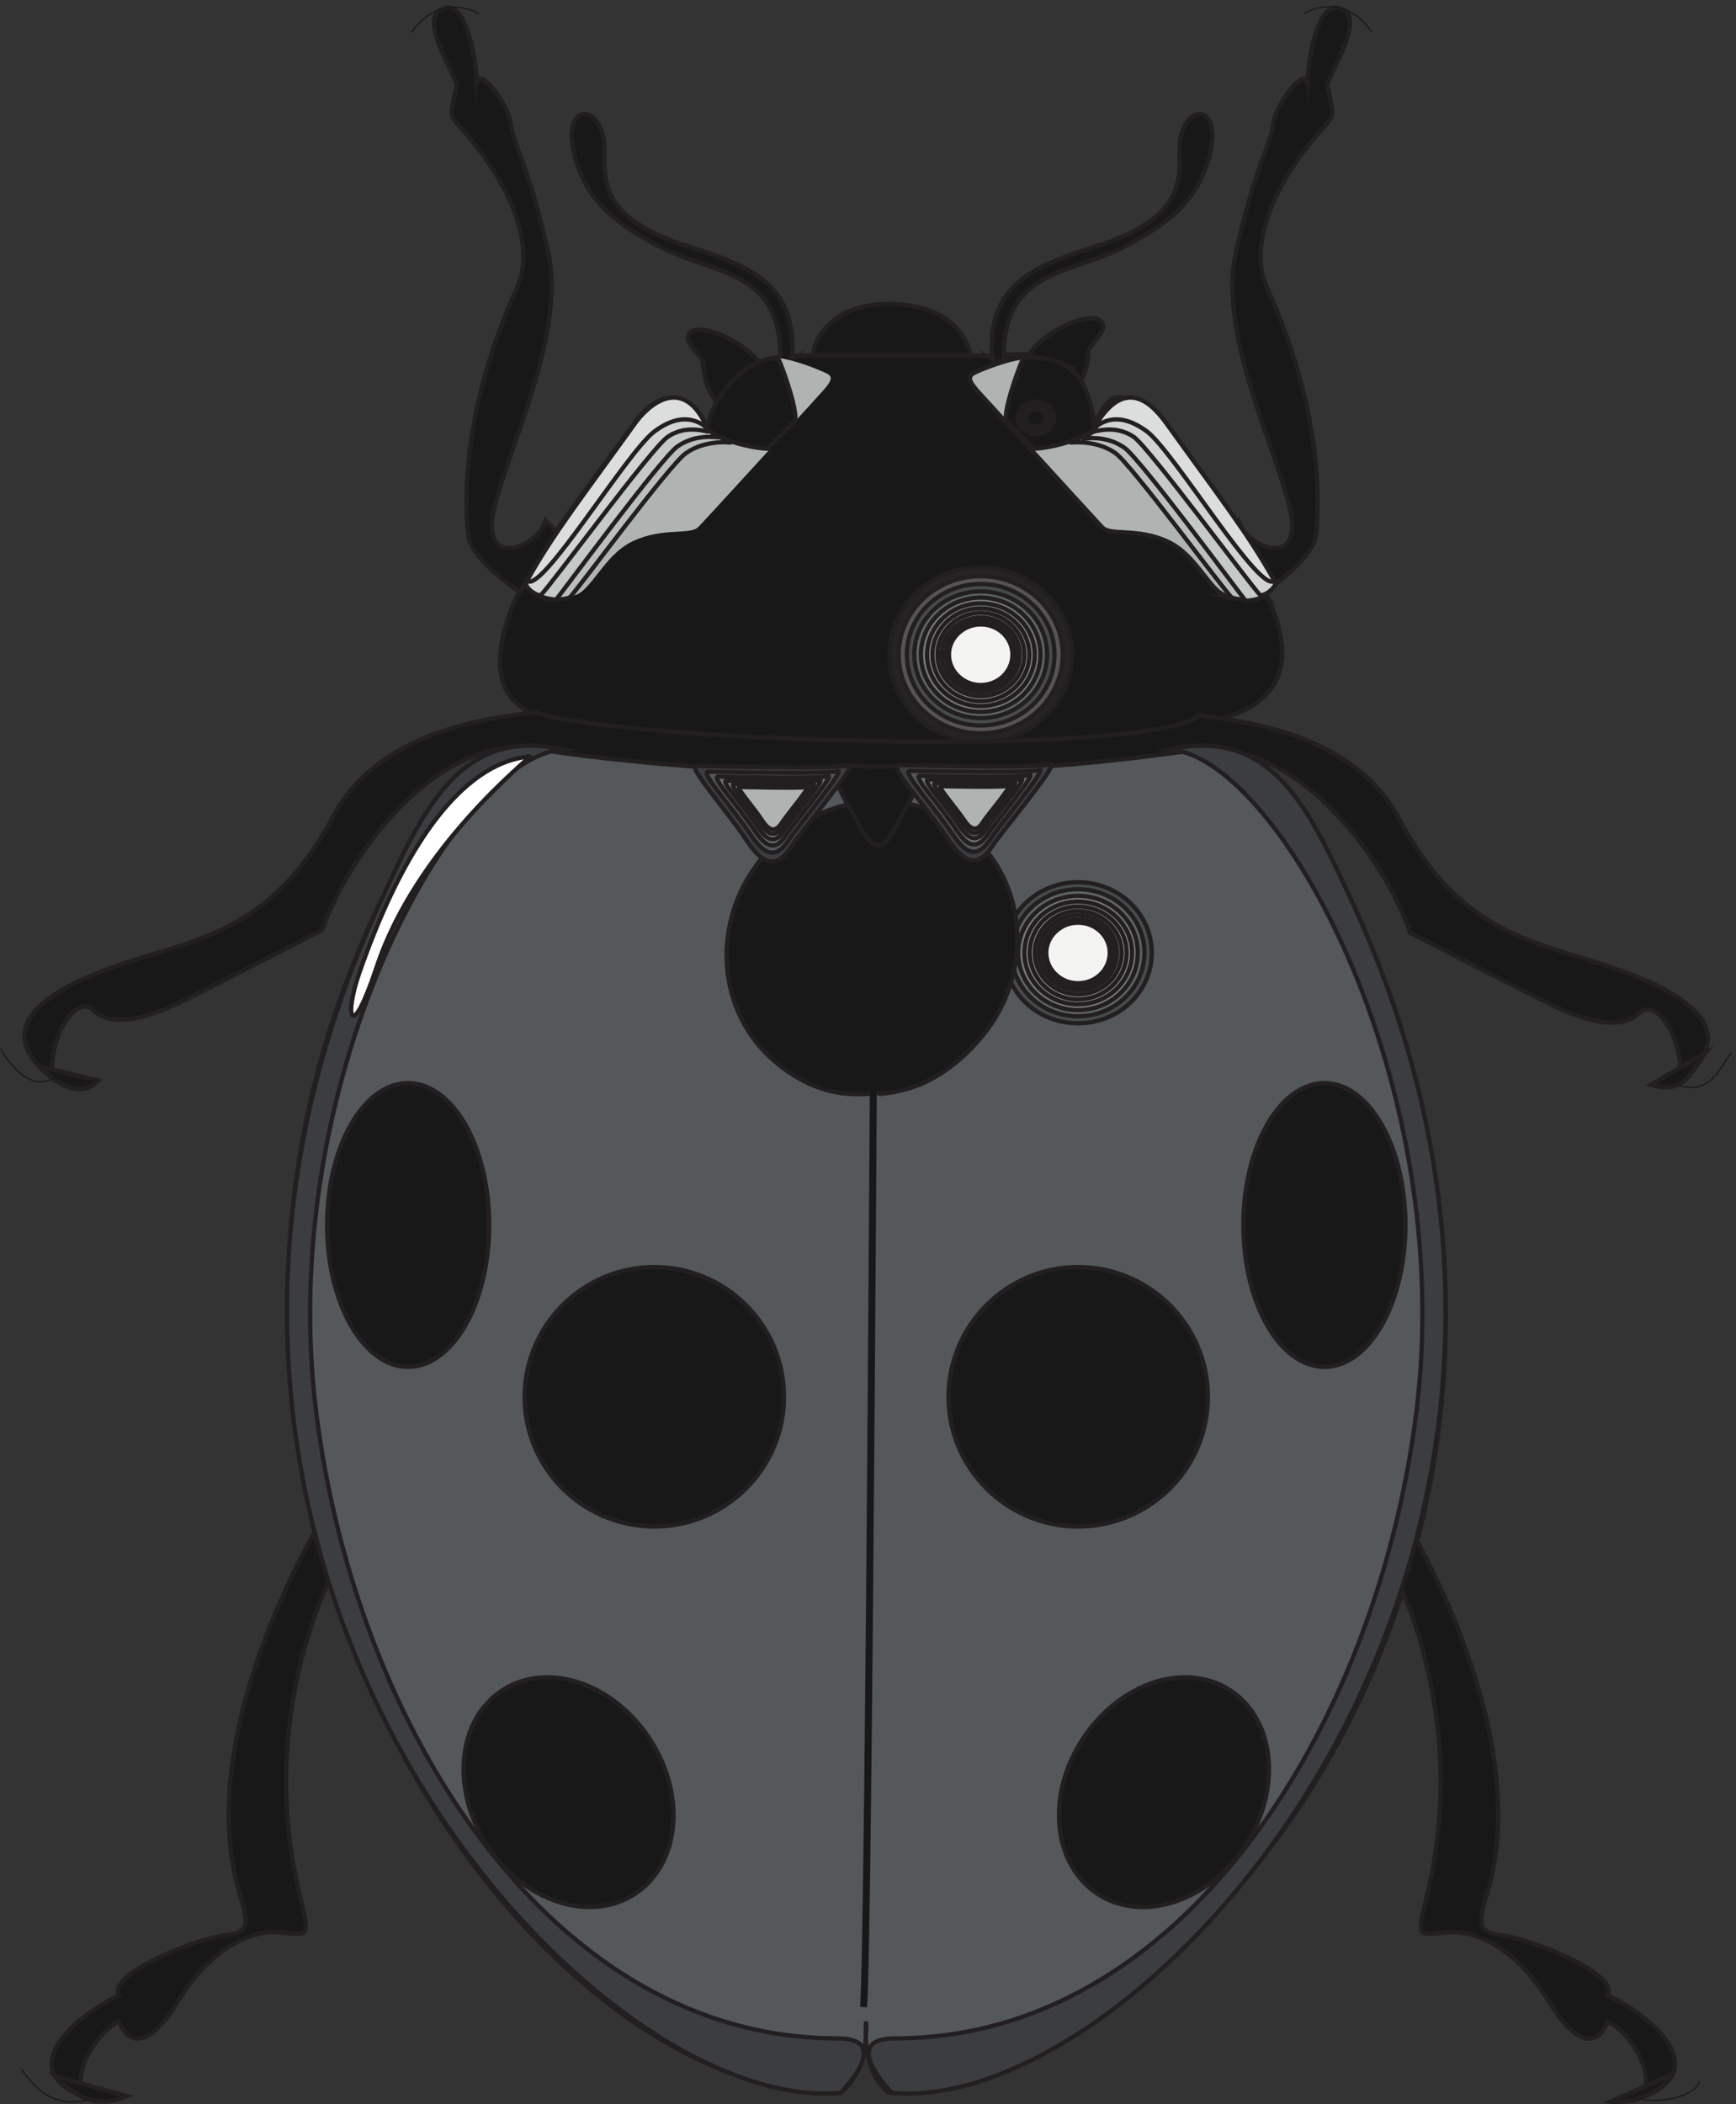 <svg xmlns="http://www.w3.org/2000/svg" xml:space="preserve" width="403.148" height="488.533"><rect width="100%" height="100%" fill="#333333" stroke="none"/><defs><clipPath id="a" clipPathUnits="userSpaceOnUse"><path d="M1210.36 2339.94h277.79v-174.35h-277.79z" clip-rule="evenodd"/></clipPath><clipPath id="b" clipPathUnits="userSpaceOnUse"><path d="M1562.23 2342.05h277.44v-174.62h-277.44z" clip-rule="evenodd"/></clipPath></defs><path d="M1575 3052.09h142.56c45.36 0 102.96 12.23 150.48-23.04 36.72-27.36 42.48-97.2 42.48-97.2 24.48 49.68 45.36 74.88 97.2 2.15 90-124.55 190.08-249.84 220.32-339.84 28.8-87.11 0-142.55-75.6-169.91-102.96-37.45-423.36-56.88-594.72-49.68-135.36 0-506.16 16.56-595.439 43.91-93.601 16.57-103.679 88.57-74.879 175.68 30.239 90 130.318 215.29 220.318 339.84 51.84 72.73 106.56 46.8 127.44-8.63 0 0 10.08 56.16 54 90 41.76 32.4 63.36 36.72 108.72 36.72H1575" style="fill:#191818;fill-opacity:1;fill-rule:evenodd;stroke:none" transform="matrix(.133 0 0 -.133 -.02 488.454)"/><path d="M1575 3052.09h142.56c45.36 0 102.96 12.23 150.48-23.04 36.72-27.36 42.48-97.2 42.48-97.2 24.48 49.68 45.36 74.88 97.2 2.15 90-124.55 190.08-249.84 220.32-339.84 28.8-87.11 0-142.55-75.6-169.91-102.96-37.45-423.36-56.88-594.72-49.68-135.36 0-506.16 16.56-595.439 43.91-93.601 16.57-103.679 88.57-74.879 175.68 30.239 90 130.318 215.29 220.318 339.84 51.84 72.73 106.56 46.8 127.44-8.63 0 0 10.08 56.16 54 90 41.76 32.4 63.36 36.72 108.72 36.72H1575z" style="fill:none;stroke:#231f20;stroke-width:7.5;stroke-linecap:butt;stroke-linejoin:miter;stroke-miterlimit:10;stroke-dasharray:none;stroke-opacity:1" transform="matrix(.133 0 0 -.133 -.02 488.454)"/><path d="M1382.76 3044.17c12.24 140.4-84.96 167.04-192.24 202.32-172.8 57.6-125.28 142.56-137.52 190.08-15.84 59.04-70.559 47.52-50.4-32.4 20.16-79.92 67.68-120.24 154.8-164.88 85.68-43.92 205.2-37.44 205.2-187.2 0-20.16 20.16-7.92 20.16-7.92" style="fill:#191818;fill-opacity:1;fill-rule:evenodd;stroke:none" transform="matrix(.133 0 0 -.133 -.02 488.454)"/><path d="M1382.76 3044.17c12.24 140.4-84.96 167.04-192.24 202.32-172.8 57.6-125.28 142.56-137.52 190.08-15.84 59.04-70.559 47.52-50.4-32.4 20.16-79.92 67.68-120.24 154.8-164.88 85.68-43.92 205.2-37.44 205.2-187.2 0-20.16 20.16-7.92 20.16-7.92z" style="fill:none;stroke:#231f20;stroke-width:7.5;stroke-linecap:butt;stroke-linejoin:miter;stroke-miterlimit:10;stroke-dasharray:none;stroke-opacity:1" transform="matrix(.133 0 0 -.133 -.02 488.454)"/><path d="M1330.2 3034.09c-30.24 45.36-105.12 72.72-122.4 60.48-22.32-15.84 20.16-42.48 20.16-57.6 0-42.48 29.52-74.88 29.52-74.88l72.72 72" style="fill:#191818;fill-opacity:1;fill-rule:evenodd;stroke:none" transform="matrix(.133 0 0 -.133 -.02 488.454)"/><path d="M1330.2 3034.09c-30.24 45.36-105.12 72.72-122.4 60.48-22.32-15.84 20.16-42.48 20.16-57.6 0-42.48 29.52-74.88 29.52-74.88z" style="fill:none;stroke:#231f20;stroke-width:7.5;stroke-linecap:butt;stroke-linejoin:miter;stroke-miterlimit:10;stroke-dasharray:none;stroke-opacity:1" transform="matrix(.133 0 0 -.133 -.02 488.454)"/><path d="m907.559 2639.53 64.8 104.4-19.437 20.16c-15.121-49.68-115.203-84.96-90 20.16 24.476 105.12 124.558 305.28 95.039 444.96-30.242 140.4-60.481 188.64-65.52 225.36-5.043 39.6-54.722 99.36-59.761 74.88 0 24.48-15.121 139.68-54.719 129.6-52.563-12.96 14.398-109.44 19.437-134.64-9.359-55.44-19.437-45.36 20.161-90 40.32-45.36 127.441-171.36 84.961-264.96-100.079-220.32-90-385.2-84.961-429.84 5.039-45.36 90-100.08 90-100.08" style="fill:#191818;fill-opacity:1;fill-rule:evenodd;stroke:none" transform="matrix(.133 0 0 -.133 -.02 488.454)"/><path d="m907.559 2639.53 64.8 104.4-19.437 20.16c-15.121-49.68-115.203-84.96-90 20.16 24.476 105.12 124.558 305.28 95.039 444.96-30.242 140.4-60.481 188.64-65.52 225.36-5.043 39.6-54.722 99.36-59.761 74.88 0 24.48-15.121 139.68-54.719 129.6-52.563-12.96 14.398-109.44 19.437-134.64-9.359-55.44-19.437-45.36 20.161-90 40.32-45.36 127.441-171.36 84.961-264.96-100.079-220.32-90-385.2-84.961-429.84 5.039-45.36 90-100.08 90-100.08z" style="fill:none;stroke:#231f20;stroke-width:7.5;stroke-linecap:butt;stroke-linejoin:miter;stroke-miterlimit:10;stroke-dasharray:none;stroke-opacity:1" transform="matrix(.133 0 0 -.133 -.02 488.454)"/><path d="M1732.68 3044.17c-12.23 140.4 84.96 167.04 192.25 202.32 172.8 57.6 125.28 142.56 137.52 190.08 15.84 59.04 70.55 47.52 50.39-32.4-20.16-79.92-67.68-120.24-154.79-164.88-85.69-43.92-205.21-37.44-205.21-187.2 0-20.16-20.16-7.92-20.16-7.92" style="fill:#191818;fill-opacity:1;fill-rule:evenodd;stroke:none" transform="matrix(.133 0 0 -.133 -.02 488.454)"/><path d="M1732.68 3044.17c-12.23 140.4 84.96 167.04 192.25 202.32 172.8 57.6 125.28 142.56 137.52 190.08 15.84 59.04 70.55 47.52 50.39-32.4-20.16-79.92-67.68-120.24-154.79-164.88-85.69-43.92-205.21-37.44-205.21-187.2 0-20.16-20.16-7.92-20.16-7.92z" style="fill:none;stroke:#231f20;stroke-width:7.5;stroke-linecap:butt;stroke-linejoin:miter;stroke-miterlimit:10;stroke-dasharray:none;stroke-opacity:1" transform="matrix(.133 0 0 -.133 -.02 488.454)"/><path d="M1797.48 3054.25c30.24 45.36 105.12 72.71 122.4 59.76 22.32-15.12-19.44-41.76-19.44-57.6 0-42.48-30.24-74.88-30.24-74.88l-72.72 72.72" style="fill:#191818;fill-opacity:1;fill-rule:evenodd;stroke:none" transform="matrix(.133 0 0 -.133 -.02 488.454)"/><path d="M1797.48 3054.25c30.24 45.36 105.12 72.71 122.4 59.76 22.32-15.12-19.44-41.76-19.44-57.6 0-42.48-30.24-74.88-30.24-74.88z" style="fill:none;stroke:#231f20;stroke-width:7.5;stroke-linecap:butt;stroke-linejoin:miter;stroke-miterlimit:10;stroke-dasharray:none;stroke-opacity:1" transform="matrix(.133 0 0 -.133 -.02 488.454)"/><path d="m2207.88 2639.53-65.52 104.4 20.16 20.16c15.12-49.68 115.2-84.96 90 20.16-24.48 105.12-124.56 305.28-95.04 444.96 30.24 140.4 60.48 188.64 65.52 225.36 5.04 39.6 54.72 99.36 59.76 74.88 0 24.48 15.12 139.68 54.72 129.6 52.56-12.96-15.12-109.44-19.44-134.64 9.36-55.44 19.44-45.36-20.16-90-40.32-45.36-128.16-171.36-84.96-264.96 100.08-220.32 90-385.2 84.96-429.84-5.04-45.36-90-100.08-90-100.08" style="fill:#191818;fill-opacity:1;fill-rule:evenodd;stroke:none" transform="matrix(.133 0 0 -.133 -.02 488.454)"/><path d="m2207.88 2639.53-65.52 104.4 20.16 20.16c15.12-49.68 115.2-84.96 90 20.16-24.48 105.12-124.56 305.28-95.04 444.96 30.24 140.4 60.48 188.64 65.52 225.36 5.04 39.6 54.72 99.36 59.76 74.88 0 24.48 15.12 139.68 54.72 129.6 52.56-12.96-15.12-109.44-19.44-134.64 9.36-55.44 19.44-45.36-20.16-90-40.32-45.36-128.16-171.36-84.96-264.96 100.08-220.32 90-385.2 84.96-429.84-5.04-45.36-90-100.08-90-100.08z" style="fill:none;stroke:#231f20;stroke-width:7.5;stroke-linecap:butt;stroke-linejoin:miter;stroke-miterlimit:10;stroke-dasharray:none;stroke-opacity:1" transform="matrix(.133 0 0 -.133 -.02 488.454)"/><path d="M1420.2 3052.09c0 29.52 34.56 90 130.32 90 95.04 0 134.64-45.36 144.72-90H1420.2" style="fill:#191818;fill-opacity:1;fill-rule:evenodd;stroke:none" transform="matrix(.133 0 0 -.133 -.02 488.454)"/><path d="M1420.2 3052.09c0 29.52 34.56 90 130.32 90 95.04 0 134.64-45.36 144.72-90z" style="fill:none;stroke:#231f20;stroke-width:7.5;stroke-linecap:butt;stroke-linejoin:miter;stroke-miterlimit:10;stroke-dasharray:none;stroke-opacity:1" transform="matrix(.133 0 0 -.133 -.02 488.454)"/><path d="M1282.68 3011.77c30.24 25.2 59.76 37.44 67.68 37.44 25.92 0 64.8-15.12 82.08-22.32 18-7.92 30.24-10.08 5.04-37.44-24.48-27.36-202.32-222.48-217.44-237.6-15.12-15.12-62.64 0-115.2-25.2-51.84-25.2-72-90-104.4-95.04h10.08c-42.481-12.24-92.879 0-90 27.36 44.64 80.64 97.2 147.6 187.2 272.88 22.32 32.4 84.96 90 127.44-6.48 5.04 33.84 47.52 86.4 47.52 86.4" style="fill:#afb4b3;fill-opacity:1;fill-rule:evenodd;stroke:none" transform="matrix(.133 0 0 -.133 -.02 488.454)"/><path d="M1282.68 3011.77c30.24 25.2 59.76 37.44 67.68 37.44 25.92 0 64.8-15.12 82.08-22.32 18-7.92 30.24-10.08 5.04-37.44-24.48-27.36-202.32-222.48-217.44-237.6-15.12-15.12-62.64 0-115.2-25.2-51.84-25.2-72-90-104.4-95.04h10.08c-42.481-12.24-92.879 0-90 27.36 44.64 80.64 97.2 147.6 187.2 272.88 22.32 32.4 84.96 90 127.44-6.48 5.04 33.84 47.52 86.4 47.52 86.4z" style="fill:none;stroke:#191818;stroke-width:2.16;stroke-linecap:butt;stroke-linejoin:miter;stroke-miterlimit:10;stroke-dasharray:none;stroke-opacity:1" transform="matrix(.133 0 0 -.133 -.02 488.454)"/><path d="M1359 3047.04c10.08-21.59 36-97.91 28.8-110.15l-47.52-47.53c-38.88 1.44-106.56 23.77-105.12 36 7.2 56.16 72.72 126.73 123.84 121.68" style="fill:#191818;fill-opacity:1;fill-rule:evenodd;stroke:none" transform="matrix(.133 0 0 -.133 -.02 488.454)"/><path d="M1359 3047.04c10.08-21.59 36-97.91 28.8-110.15l-47.52-47.53c-38.88 1.44-106.56 23.77-105.12 36 7.2 56.16 72.72 126.73 123.84 121.68z" style="fill:none;stroke:#231f20;stroke-width:7.5;stroke-linecap:butt;stroke-linejoin:miter;stroke-miterlimit:10;stroke-dasharray:none;stroke-opacity:1" transform="matrix(.133 0 0 -.133 -.02 488.454)"/><path d="M1552.68 19.45c640.08 79.921 1280.16 1054.8 810 2075.04-75.6 163.44-139.68 309.6-319.68 270-180-40.32-370.08-30.24-550.08-30.24h39.6c-180 0-370.08-10.08-550.079 30.24-180 39.6-241.921-108-319.679-270C172.441 1074.25 912.602 4.328 1467.72 19.45c51.84 40.32 44.64 124.562 44.64 124.562s-9.36-89.281 40.32-124.563" style="fill:#54585a;fill-opacity:1;fill-rule:evenodd;stroke:none" transform="matrix(.133 0 0 -.133 -.02 488.454)"/><path d="M1552.68 19.45c640.08 79.921 1280.16 1054.8 810 2075.04-75.6 163.44-139.68 309.6-319.68 270-180-40.32-370.08-30.24-550.08-30.24h39.6c-180 0-370.08-10.08-550.079 30.24-180 39.6-241.921-108-319.679-270C172.441 1074.25 912.602 4.328 1467.72 19.45c51.84 40.32 44.64 124.562 44.64 124.562s-9.36-89.281 40.32-124.563z" style="fill:none;stroke:#231f20;stroke-width:7.5;stroke-linecap:butt;stroke-linejoin:miter;stroke-miterlimit:10;stroke-dasharray:none;stroke-opacity:1" transform="matrix(.133 0 0 -.133 -.02 488.454)"/><path d="M567.719 1029.61c-25.199-40.321-229.68-390.239-149.758-660.239 15.84-54 19.437-69.84-25.203-74.883-45.36-5.039-205.199-65.519-185.039-105.117C132.84 154.09 17.641 59.051 153 9.371c-35.281 34.559 14.398 115.199 54.719 134.641 25.199-59.762 69.84-19.442 100.082 30.238 54.719 91.441 124.558 130.32 180 125.281 54.719-5.043 54-10.801 34.558 69.84-74.879 314.641 60.481 560.16 60.481 560.16l-15.121 100.079" style="fill:#191818;fill-opacity:1;fill-rule:evenodd;stroke:none" transform="matrix(.133 0 0 -.133 -.02 488.454)"/><path d="M567.719 1029.61c-25.199-40.321-229.68-390.239-149.758-660.239 15.84-54 19.437-69.84-25.203-74.883-45.36-5.039-205.199-65.519-185.039-105.117C132.84 154.09 17.641 59.051 153 9.371c-35.281 34.559 14.398 115.199 54.719 134.641 25.199-59.762 69.84-19.442 100.082 30.238 54.719 91.441 124.558 130.32 180 125.281 54.719-5.043 54-10.801 34.558 69.84-74.879 314.641 60.481 560.16 60.481 560.16z" style="fill:none;stroke:#231f20;stroke-width:7.5;stroke-linecap:butt;stroke-linejoin:miter;stroke-miterlimit:10;stroke-dasharray:none;stroke-opacity:1" transform="matrix(.133 0 0 -.133 -.02 488.454)"/><path d="M2447.64 1029.61c25.2-40.321 230.4-390.239 149.76-660.239-15.84-54-19.44-69.84 25.2-74.883 45.36-5.039 205.2-65.519 185.04-105.117 74.88-35.281 190.08-130.32 54.72-180 35.28 34.559-14.4 115.199-54.72 134.641-25.2-59.762-69.84-19.442-100.08 30.238-54.72 91.441-124.56 130.32-180 125.281-54.72-5.043-54-10.801-34.56 69.84 74.88 314.641-60.48 560.16-60.48 560.16l15.12 100.079" style="fill:#191818;fill-opacity:1;fill-rule:evenodd;stroke:none" transform="matrix(.133 0 0 -.133 -.02 488.454)"/><path d="M2447.64 1029.61c25.2-40.321 230.4-390.239 149.76-660.239-15.84-54-19.44-69.84 25.2-74.883 45.36-5.039 205.2-65.519 185.04-105.117 74.88-35.281 190.08-130.32 54.72-180 35.28 34.559-14.4 115.199-54.72 134.641-25.2-59.762-69.84-19.442-100.08 30.238-54.72 91.441-124.56 130.32-180 125.281-54.72-5.043-54-10.801-34.56 69.84 74.88 314.641-60.48 560.16-60.48 560.16z" style="fill:none;stroke:#231f20;stroke-width:7.5;stroke-linecap:butt;stroke-linejoin:miter;stroke-miterlimit:10;stroke-dasharray:none;stroke-opacity:1" transform="matrix(.133 0 0 -.133 -.02 488.454)"/><path d="M2107.8 2364.49c164.88 5.04 309.6-190.08 354.96-320.4 0 0 164.88-84.96 244.8-124.56 63.36-31.68 125.28-45.36 154.8-15.12 30.24 29.52 80.64-50.4 70.56-120.24 134.64 105.12-35.28 174.96-150.48 210.24-129.6 39.6-241.92 66.24-339.84 249.84-79.92 149.76-275.04 169.92-349.92 180l-5.04-5.04c-135.36-70.56-1005.12-39.6-1154.878 10.08-74.883-10.08-270-30.24-349.922-180-97.922-183.6-210.238-210.24-339.84-249.84-115.199-35.28-285.121-105.12-150.48-210.24-10.079 69.84 40.32 149.76 69.839 120.24 30.243-30.24 92.161-16.56 155.52 15.12 79.922 39.6 244.801 124.56 244.801 124.56 45.359 130.32 190.082 325.44 354.961 320.4 79.918-20.16 455.759-54 575.999-43.92 378-4.32 568.8 38.88 614.16 38.88" style="fill:#191818;fill-opacity:1;fill-rule:evenodd;stroke:none" transform="matrix(.133 0 0 -.133 -.02 488.454)"/><path d="M2107.8 2364.49c164.88 5.04 309.6-190.08 354.96-320.4 0 0 164.88-84.96 244.8-124.56 63.36-31.68 125.28-45.36 154.8-15.12 30.24 29.52 80.64-50.4 70.56-120.24 134.64 105.12-35.28 174.96-150.48 210.24-129.6 39.6-241.92 66.24-339.84 249.84-79.92 149.76-275.04 169.92-349.92 180l-5.04-5.04c-135.36-70.56-1005.12-39.6-1154.878 10.08-74.883-10.08-270-30.24-349.922-180-97.922-183.6-210.238-210.24-339.84-249.84-115.199-35.28-285.121-105.12-150.48-210.24-10.079 69.84 40.32 149.76 69.839 120.24 30.243-30.24 92.161-16.56 155.52 15.12 79.922 39.6 244.801 124.56 244.801 124.56 45.359 130.32 190.082 325.44 354.961 320.4 79.918-20.16 455.759-54 575.999-43.92 378-4.32 568.8 38.88 614.16 38.88z" style="fill:none;stroke:#231f20;stroke-width:7.5;stroke-linecap:butt;stroke-linejoin:miter;stroke-miterlimit:10;stroke-dasharray:none;stroke-opacity:1" transform="matrix(.133 0 0 -.133 -.02 488.454)"/><path d="M1875.24 3026.89c-5.76 5.04-36.72 22.32-79.92 22.32-25.92 0-64.8-15.12-82.8-22.32-17.28-7.92-29.52-10.08-5.04-37.44 25.2-27.36 203.04-222.48 217.44-237.6 15.12-15.12 62.64 0 115.2-25.2s72.72-90 105.12-95.04h-10.08c42.48-12.24 92.88 0 90 27.36-44.64 80.64-97.2 147.6-187.2 272.88-23.04 32.4-84.96 90-127.44-6.48-7.2 48.24-35.28 101.52-35.28 101.52" style="fill:#afb4b3;fill-opacity:1;fill-rule:evenodd;stroke:none" transform="matrix(.133 0 0 -.133 -.02 488.454)"/><path d="M1875.24 3026.89c-5.76 5.04-36.72 22.32-79.92 22.32-25.92 0-64.8-15.12-82.8-22.32-17.28-7.92-29.52-10.08-5.04-37.44 25.2-27.36 203.04-222.48 217.44-237.6 15.12-15.12 62.64 0 115.2-25.2s72.72-90 105.12-95.04h-10.08c42.48-12.24 92.88 0 90 27.36-44.64 80.64-97.2 147.6-187.2 272.88-23.04 32.4-84.96 90-127.44-6.48-7.2 48.24-35.28 101.52-35.28 101.52z" style="fill:none;stroke:#231f20;stroke-width:7.5;stroke-linecap:butt;stroke-linejoin:miter;stroke-miterlimit:10;stroke-dasharray:none;stroke-opacity:1" transform="matrix(.133 0 0 -.133 -.02 488.454)"/><path d="M1786.68 3047.05c-10.08-21.6-36.72-97.92-28.8-110.16l47.52-47.52c38.88 1.44 105.84 23.76 105.12 36-8.64 109.44-62.64 127.44-123.84 121.68" style="fill:#191818;fill-opacity:1;fill-rule:evenodd;stroke:none" transform="matrix(.133 0 0 -.133 -.02 488.454)"/><path d="M1786.68 3047.05c-10.08-21.6-36.72-97.92-28.8-110.16l47.52-47.52c38.88 1.44 105.84 23.76 105.12 36-8.64 109.44-62.64 127.44-123.84 121.68z" style="fill:none;stroke:#231f20;stroke-width:7.5;stroke-linecap:butt;stroke-linejoin:miter;stroke-miterlimit:10;stroke-dasharray:none;stroke-opacity:1" transform="matrix(.133 0 0 -.133 -.02 488.454)"/><path d="M1809 2914.57c17.28 0 31.68 12.96 31.68 28.8 0 15.12-14.4 28.08-31.68 28.08-18 0-31.68-12.96-31.68-28.08 0-15.84 13.68-28.8 31.68-28.8" style="fill:#191818;fill-opacity:1;fill-rule:evenodd;stroke:none" transform="matrix(.133 0 0 -.133 -.02 488.454)"/><path d="M1809 2914.57c17.28 0 31.68 12.96 31.68 28.8 0 15.12-14.4 28.08-31.68 28.08-18 0-31.68-12.96-31.68-28.08 0-15.84 13.68-28.8 31.68-28.8z" style="fill:none;stroke:#231f20;stroke-width:7.5;stroke-linecap:butt;stroke-linejoin:miter;stroke-miterlimit:10;stroke-dasharray:none;stroke-opacity:1" transform="matrix(.133 0 0 -.133 -.02 488.454)"/><path d="M1809 2918.89c15.12 0 26.64 10.8 26.64 24.48 0 12.96-11.52 23.76-26.64 23.76-15.12 0-27.36-10.8-27.36-23.76 0-13.68 12.24-24.48 27.36-24.48" style="fill:#191818;fill-opacity:1;fill-rule:evenodd;stroke:none" transform="matrix(.133 0 0 -.133 -.02 488.454)"/><path d="M1809 2918.89c15.12 0 26.64 10.8 26.64 24.48 0 12.96-11.52 23.76-26.64 23.76-15.12 0-27.36-10.8-27.36-23.76 0-13.68 12.24-24.48 27.36-24.48z" style="fill:none;stroke:#231f20;stroke-width:7.5;stroke-linecap:butt;stroke-linejoin:miter;stroke-miterlimit:10;stroke-dasharray:none;stroke-opacity:1" transform="matrix(.133 0 0 -.133 -.02 488.454)"/><path d="M1809 2922.49c12.96 0 23.04 9.36 23.04 20.88 0 10.8-10.08 20.16-23.04 20.16-12.96 0-23.04-9.36-23.04-20.16 0-11.52 10.08-20.88 23.04-20.88" style="fill:#191818;fill-opacity:1;fill-rule:evenodd;stroke:none" transform="matrix(.133 0 0 -.133 -.02 488.454)"/><path d="M1809 2922.49c12.96 0 23.04 9.36 23.04 20.88 0 10.8-10.08 20.16-23.04 20.16-12.96 0-23.04-9.36-23.04-20.16 0-11.52 10.08-20.88 23.04-20.88z" style="fill:none;stroke:#231f20;stroke-width:7.5;stroke-linecap:butt;stroke-linejoin:miter;stroke-miterlimit:10;stroke-dasharray:none;stroke-opacity:1" transform="matrix(.133 0 0 -.133 -.02 488.454)"/><path d="M1809 2925.37c10.8 0 19.44 7.92 19.44 18 0 9.36-8.64 17.28-19.44 17.28s-19.44-7.92-19.44-17.28c0-10.08 8.64-18 19.44-18" style="fill:#191818;fill-opacity:1;fill-rule:evenodd;stroke:none" transform="matrix(.133 0 0 -.133 -.02 488.454)"/><path d="M1809 2925.37c10.8 0 19.44 7.92 19.44 18 0 9.36-8.64 17.28-19.44 17.28s-19.44-7.92-19.44-17.28c0-10.08 8.64-18 19.44-18z" style="fill:none;stroke:#231f20;stroke-width:7.5;stroke-linecap:butt;stroke-linejoin:miter;stroke-miterlimit:10;stroke-dasharray:none;stroke-opacity:1" transform="matrix(.133 0 0 -.133 -.02 488.454)"/><path d="M1809 2928.25c9.36 0 16.56 6.48 16.56 15.12 0 7.92-7.2 14.4-16.56 14.4s-16.56-6.48-16.56-14.4c0-8.64 7.2-15.12 16.56-15.12" style="fill:#191818;fill-opacity:1;fill-rule:evenodd;stroke:none" transform="matrix(.133 0 0 -.133 -.02 488.454)"/><path d="M1809 2928.25c9.36 0 16.56 6.48 16.56 15.12 0 7.92-7.2 14.4-16.56 14.4s-16.56-6.48-16.56-14.4c0-8.64 7.2-15.12 16.56-15.12z" style="fill:none;stroke:#231f20;stroke-width:7.5;stroke-linecap:butt;stroke-linejoin:miter;stroke-miterlimit:10;stroke-dasharray:none;stroke-opacity:1" transform="matrix(.133 0 0 -.133 -.02 488.454)"/><path d="M2277.72 3648.96c35.28 21.6 87.12 15.12 117.36-32.4m-1558.799 31.69c-34.562 20.88-87.121 15.12-117.359-32.4" style="fill:none;stroke:#191818;stroke-width:2.16;stroke-linecap:butt;stroke-linejoin:miter;stroke-miterlimit:10;stroke-dasharray:none;stroke-opacity:1" transform="matrix(.133 0 0 -.133 -.02 488.454)"/><path d="M68.04 1811.53c24.48-25.2 69.839-60.48 104.401-25.2l-104.402 25.2" style="fill:#191818;fill-opacity:1;fill-rule:evenodd;stroke:none" transform="matrix(.133 0 0 -.133 -.02 488.454)"/><path d="M68.04 1811.53c24.48-25.2 69.839-60.48 104.401-25.2z" style="fill:none;stroke:#231f20;stroke-width:7.5;stroke-linecap:butt;stroke-linejoin:miter;stroke-miterlimit:10;stroke-dasharray:none;stroke-opacity:1" transform="matrix(.133 0 0 -.133 -.02 488.454)"/><path d="M2977.56 1834.57c-20.16-25.2-34.56-75.6-95.04-55.44l95.04 55.44" style="fill:#191818;fill-opacity:1;fill-rule:evenodd;stroke:none" transform="matrix(.133 0 0 -.133 -.02 488.454)"/><path d="M2977.56 1834.57c-20.16-25.2-34.56-75.6-95.04-55.44z" style="fill:none;stroke:#231f20;stroke-width:7.5;stroke-linecap:butt;stroke-linejoin:miter;stroke-miterlimit:10;stroke-dasharray:none;stroke-opacity:1" transform="matrix(.133 0 0 -.133 -.02 488.454)"/><path d="M2811.78 3.875c36.33-5.14 98.44 18.742 99.97 44.402l-99.97-44.402" style="fill:#191818;fill-opacity:1;fill-rule:evenodd;stroke:none" transform="matrix(.133 0 0 -.133 -.02 488.454)"/><path d="M2811.78 3.875c36.33-5.14 98.44 18.742 99.97 44.402z" style="fill:none;stroke:#231f20;stroke-width:7.5;stroke-linecap:butt;stroke-linejoin:miter;stroke-miterlimit:10;stroke-dasharray:none;stroke-opacity:1" transform="matrix(.133 0 0 -.133 -.02 488.454)"/><path d="M96.84 48.246c30.238-29.52 65.519-59.762 125.281-34.559L96.84 48.248" style="fill:#191818;fill-opacity:1;fill-rule:evenodd;stroke:none" transform="matrix(.133 0 0 -.133 -.02 488.454)"/><path d="M96.84 48.246c30.238-29.52 65.519-59.762 125.281-34.559Z" style="fill:none;stroke:#231f20;stroke-width:7.5;stroke-linecap:butt;stroke-linejoin:miter;stroke-miterlimit:10;stroke-dasharray:none;stroke-opacity:1" transform="matrix(.133 0 0 -.133 -.02 488.454)"/><path d="M1275.48 2900.16c-23.76 11.52-66.24 41.77-97.92 10.09-26.64-25.93-213.841-267.12-224.638-278.64-10.082-9.36 37.437-5.77 42.476-1.45 15.842 16.57 173.522 231.13 202.322 251.29 35.28 25.19 79.92 18 77.76 18.71" style="fill:#babfbe;fill-opacity:1;fill-rule:evenodd;stroke:none" transform="matrix(.133 0 0 -.133 -.02 488.454)"/><path d="M1275.48 2900.16c-23.76 11.52-66.24 41.77-97.92 10.09-26.64-25.93-213.841-267.12-224.638-278.64-10.082-9.36 37.437-5.77 42.476-1.45 15.842 16.57 173.522 231.13 202.322 251.29 35.28 25.19 79.92 18 77.76 18.71z" style="fill:none;stroke:#231f20;stroke-width:7.5;stroke-linecap:butt;stroke-linejoin:miter;stroke-miterlimit:10;stroke-dasharray:none;stroke-opacity:1" transform="matrix(.133 0 0 -.133 -.02 488.454)"/><path d="M1255.32 2909.52c-21.6 14.41-61.2 43.2-92.88 12.25-25.92-26.64-223.202-267.13-228.241-282.25-2.879-7.91 35.281-15.11 37.442-12.95 15.121 18.72 182.879 246.23 210.959 266.39 35.28 25.2 74.88 14.4 72.72 16.56" style="fill:#c6c9c9;fill-opacity:1;fill-rule:evenodd;stroke:none" transform="matrix(.133 0 0 -.133 -.02 488.454)"/><path d="M1255.32 2909.52c-21.6 14.41-61.2 43.2-92.88 12.25-25.92-26.64-223.202-267.13-228.241-282.25-2.879-7.91 35.281-15.11 37.442-12.95 15.121 18.72 182.879 246.23 210.959 266.39 35.28 25.2 74.88 14.4 72.72 16.56z" style="fill:none;stroke:#231f20;stroke-width:7.5;stroke-linecap:butt;stroke-linejoin:miter;stroke-miterlimit:10;stroke-dasharray:none;stroke-opacity:1" transform="matrix(.133 0 0 -.133 -.02 488.454)"/><path d="M1236.6 2919.6c-12.24 24.48-60.48 49.68-91.44 18.72-26.64-26.64-213.84-267.84-224.64-279.36-10.079-9.36 19.441-29.52 24.48-24.48 16.563 15.84 191.52 254.16 220.32 275.04 34.56 24.48 72.72 7.2 71.28 10.08" style="fill:#d1d4d2;fill-opacity:1;fill-rule:evenodd;stroke:none" transform="matrix(.133 0 0 -.133 -.02 488.454)"/><path d="M1236.6 2919.6c-12.24 24.48-60.48 49.68-91.44 18.72-26.64-26.64-213.84-267.84-224.64-279.36-10.079-9.36 19.441-29.52 24.48-24.48 16.563 15.84 191.52 254.16 220.32 275.04 34.56 24.48 72.72 7.2 71.28 10.08z" style="fill:none;stroke:#231f20;stroke-width:7.5;stroke-linecap:butt;stroke-linejoin:miter;stroke-miterlimit:10;stroke-dasharray:none;stroke-opacity:1" transform="matrix(.133 0 0 -.133 -.02 488.454)"/><path d="M920.52 2658.96c44.64 80.65 97.2 147.61 187.2 272.88 22.32 32.41 84.96 90 127.44-6.47-22.32 18.72-52.56 23.76-92.16-5.76-48.96-36.72-198-285.13-222.48-260.65" style="fill:#dcdedd;fill-opacity:1;fill-rule:evenodd;stroke:none" transform="matrix(.133 0 0 -.133 -.02 488.454)"/><path d="M920.52 2658.96c44.64 80.65 97.2 147.61 187.2 272.88 22.32 32.41 84.96 90 127.44-6.47-22.32 18.72-52.56 23.76-92.16-5.76-48.96-36.72-198-285.13-222.48-260.65z" style="fill:none;stroke:#231f20;stroke-width:7.5;stroke-linecap:butt;stroke-linejoin:miter;stroke-miterlimit:10;stroke-dasharray:none;stroke-opacity:1" transform="matrix(.133 0 0 -.133 -.02 488.454)"/><path d="M1870.2 2900.16c23.76 11.52 66.24 41.77 97.2 10.09 28.08-28.09 215.28-268.57 225.36-278.64 9.36-9.36-37.44-5.77-42.48-1.45-16.56 16.57-174.24 231.13-202.32 251.29-35.28 25.19-80.64 18-77.76 18.71" style="fill:#babfbe;fill-opacity:1;fill-rule:evenodd;stroke:none" transform="matrix(.133 0 0 -.133 -.02 488.454)"/><path d="M1870.2 2900.16c23.76 11.52 66.24 41.77 97.2 10.09 28.08-28.09 215.28-268.57 225.36-278.64 9.36-9.36-37.44-5.77-42.48-1.45-16.56 16.57-174.24 231.13-202.32 251.29-35.28 25.19-80.64 18-77.76 18.71z" style="fill:none;stroke:#231f20;stroke-width:7.5;stroke-linecap:butt;stroke-linejoin:miter;stroke-miterlimit:10;stroke-dasharray:none;stroke-opacity:1" transform="matrix(.133 0 0 -.133 -.02 488.454)"/><path d="M1891.09 2907.36c21.59 14.41 61.2 43.2 92.87 12.25 25.93-26.65 223.2-267.84 228.25-282.25 2.88-7.91-35.28-15.11-37.44-12.95-15.13 18.72-182.88 246.23-210.97 266.39-35.28 25.2-74.87 14.4-72.71 16.56" style="fill:#c6c9c9;fill-opacity:1;fill-rule:evenodd;stroke:none" transform="matrix(.133 0 0 -.133 -.02 488.454)"/><path d="M1891.09 2907.36c21.59 14.41 61.2 43.2 92.87 12.25 25.93-26.65 223.2-267.84 228.25-282.25 2.88-7.91-35.28-15.11-37.44-12.95-15.13 18.72-182.88 246.23-210.97 266.39-35.28 25.2-74.87 14.4-72.71 16.56z" style="fill:none;stroke:#231f20;stroke-width:7.5;stroke-linecap:butt;stroke-linejoin:miter;stroke-miterlimit:10;stroke-dasharray:none;stroke-opacity:1" transform="matrix(.133 0 0 -.133 -.02 488.454)"/><path d="M1909.08 2919.6c12.24 24.48 59.76 49.68 91.44 18.72 25.92-26.64 213.12-267.84 224.64-279.36 9.36-9.36-20.16-29.52-25.2-24.48-15.84 15.84-191.52 254.16-219.6 275.04-35.28 24.48-72.72 7.2-71.28 10.08" style="fill:#d1d4d2;fill-opacity:1;fill-rule:evenodd;stroke:none" transform="matrix(.133 0 0 -.133 -.02 488.454)"/><path d="M1909.08 2919.6c12.24 24.48 59.76 49.68 91.44 18.72 25.92-26.64 213.12-267.84 224.64-279.36 9.36-9.36-20.16-29.52-25.2-24.48-15.84 15.84-191.52 254.16-219.6 275.04-35.28 24.48-72.72 7.2-71.28 10.08z" style="fill:none;stroke:#231f20;stroke-width:7.5;stroke-linecap:butt;stroke-linejoin:miter;stroke-miterlimit:10;stroke-dasharray:none;stroke-opacity:1" transform="matrix(.133 0 0 -.133 -.02 488.454)"/><path d="M2225.16 2658.96c-44.64 80.65-97.2 147.61-187.2 272.88-23.04 32.41-72.72 90-127.44-6.47 22.32 18.72 51.84 23.76 92.16-5.76 48.24-36.72 197.28-285.13 222.48-260.65" style="fill:#dcdedd;fill-opacity:1;fill-rule:evenodd;stroke:none" transform="matrix(.133 0 0 -.133 -.02 488.454)"/><path d="M2225.16 2658.96c-44.64 80.65-97.2 147.61-187.2 272.88-23.04 32.41-72.72 90-127.44-6.47 22.32 18.72 51.84 23.76 92.16-5.76 48.24-36.72 197.28-285.13 222.48-260.65z" style="fill:none;stroke:#231f20;stroke-width:7.5;stroke-linecap:butt;stroke-linejoin:miter;stroke-miterlimit:10;stroke-dasharray:none;stroke-opacity:1" transform="matrix(.133 0 0 -.133 -.02 488.454)"/><path d="M1712.52 2377.45c87.84 0 159.12 68.4 159.12 152.64 0 83.52-71.28 151.92-159.12 151.92s-159.12-68.4-159.12-151.92c0-84.24 71.28-152.64 159.12-152.64" style="fill:#242424;fill-opacity:1;fill-rule:evenodd;stroke:none" transform="matrix(.133 0 0 -.133 -.02 488.454)"/><path d="M1712.52 2377.45c87.84 0 159.12 68.4 159.12 152.64 0 83.52-71.28 151.92-159.12 151.92s-159.12-68.4-159.12-151.92c0-84.24 71.28-152.64 159.12-152.64z" style="fill:none;stroke:#231f20;stroke-width:7.5;stroke-linecap:butt;stroke-linejoin:miter;stroke-miterlimit:10;stroke-dasharray:none;stroke-opacity:1" transform="matrix(.133 0 0 -.133 -.02 488.454)"/><path d="M1712.52 2392.57c79.2 0 143.28 61.92 143.28 137.52 0 74.88-64.08 136.8-143.28 136.8s-143.28-61.92-143.28-136.8c0-75.6 64.08-137.52 143.28-137.52" style="fill:#565353;fill-opacity:1;fill-rule:evenodd;stroke:none" transform="matrix(.133 0 0 -.133 -.02 488.454)"/><path d="M1712.52 2392.57c79.2 0 143.28 61.92 143.28 137.52 0 74.88-64.08 136.8-143.28 136.8s-143.28-61.92-143.28-136.8c0-75.6 64.08-137.52 143.28-137.52z" style="fill:none;stroke:#231f20;stroke-width:7.5;stroke-linecap:butt;stroke-linejoin:miter;stroke-miterlimit:10;stroke-dasharray:none;stroke-opacity:1" transform="matrix(.133 0 0 -.133 -.02 488.454)"/><path d="M1712.52 2406.25c71.28 0 128.88 55.44 128.88 123.84 0 67.68-57.6 123.12-128.88 123.12s-128.88-55.44-128.88-123.12c0-68.4 57.6-123.84 128.88-123.84" style="fill:#484b4c;fill-opacity:1;fill-rule:evenodd;stroke:none" transform="matrix(.133 0 0 -.133 -.02 488.454)"/><path d="M1712.52 2406.25c71.28 0 128.88 55.44 128.88 123.84 0 67.68-57.6 123.12-128.88 123.12s-128.88-55.44-128.88-123.12c0-68.4 57.6-123.84 128.88-123.84z" style="fill:none;stroke:#231f20;stroke-width:7.5;stroke-linecap:butt;stroke-linejoin:miter;stroke-miterlimit:10;stroke-dasharray:none;stroke-opacity:1" transform="matrix(.133 0 0 -.133 -.02 488.454)"/><path d="M1712.52 2419.21c64.08 0 115.92 49.68 115.92 110.88 0 61.2-51.84 110.16-115.92 110.16s-115.92-48.96-115.92-110.16c0-61.2 51.84-110.88 115.92-110.88" style="fill:#5f6466;fill-opacity:1;fill-rule:evenodd;stroke:none" transform="matrix(.133 0 0 -.133 -.02 488.454)"/><path d="M1712.52 2419.21c64.08 0 115.92 49.68 115.92 110.88 0 61.2-51.84 110.16-115.92 110.16s-115.92-48.96-115.92-110.16c0-61.2 51.84-110.88 115.92-110.88z" style="fill:none;stroke:#231f20;stroke-width:7.5;stroke-linecap:butt;stroke-linejoin:miter;stroke-miterlimit:10;stroke-dasharray:none;stroke-opacity:1" transform="matrix(.133 0 0 -.133 -.02 488.454)"/><path d="M1712.52 2430.01c57.6 0 104.4 44.64 104.4 100.08 0 54.72-46.8 99.36-104.4 99.36-57.6 0-104.4-44.64-104.4-99.36 0-55.44 46.8-100.08 104.4-100.08" style="fill:#777b7e;fill-opacity:1;fill-rule:evenodd;stroke:none" transform="matrix(.133 0 0 -.133 -.02 488.454)"/><path d="M1712.52 2430.01c57.6 0 104.4 44.64 104.4 100.08 0 54.72-46.8 99.36-104.4 99.36-57.6 0-104.4-44.64-104.4-99.36 0-55.44 46.8-100.08 104.4-100.08z" style="fill:none;stroke:#231f20;stroke-width:7.5;stroke-linecap:butt;stroke-linejoin:miter;stroke-miterlimit:10;stroke-dasharray:none;stroke-opacity:1" transform="matrix(.133 0 0 -.133 -.02 488.454)"/><path d="M1712.52 2440.09c51.84 0 94.32 40.32 94.32 90 0 48.96-42.48 89.28-94.32 89.28-51.84 0-93.6-40.32-93.6-89.28 0-49.68 41.76-90 93.6-90" style="fill:#8e9394;fill-opacity:1;fill-rule:evenodd;stroke:none" transform="matrix(.133 0 0 -.133 -.02 488.454)"/><path d="M1712.52 2440.09c51.84 0 94.32 40.32 94.32 90 0 48.96-42.48 89.28-94.32 89.28-51.84 0-93.6-40.32-93.6-89.28 0-49.68 41.76-90 93.6-90z" style="fill:none;stroke:#231f20;stroke-width:7.5;stroke-linecap:butt;stroke-linejoin:miter;stroke-miterlimit:10;stroke-dasharray:none;stroke-opacity:1" transform="matrix(.133 0 0 -.133 -.02 488.454)"/><path d="M1712.52 2448.73c46.8 0 84.96 36.72 84.96 81.36 0 43.92-38.16 80.64-84.96 80.64s-84.24-36.72-84.24-80.64c0-44.64 37.44-81.36 84.24-81.36" style="fill:#a4a9a9;fill-opacity:1;fill-rule:evenodd;stroke:none" transform="matrix(.133 0 0 -.133 -.02 488.454)"/><path d="M1712.52 2448.73c46.8 0 84.96 36.72 84.96 81.36 0 43.92-38.16 80.64-84.96 80.64s-84.24-36.72-84.24-80.64c0-44.64 37.44-81.36 84.24-81.36z" style="fill:none;stroke:#231f20;stroke-width:7.5;stroke-linecap:butt;stroke-linejoin:miter;stroke-miterlimit:10;stroke-dasharray:none;stroke-opacity:1" transform="matrix(.133 0 0 -.133 -.02 488.454)"/><path d="M1712.52 2457.37c42.48 0 76.32 32.4 76.32 72.72 0 39.6-33.84 72.72-76.32 72.72-41.76 0-75.6-33.12-75.6-72.72 0-40.32 33.84-72.72 75.6-72.72" style="fill:#babfbe;fill-opacity:1;fill-rule:evenodd;stroke:none" transform="matrix(.133 0 0 -.133 -.02 488.454)"/><path d="M1712.52 2457.37c42.48 0 76.32 32.4 76.32 72.72 0 39.6-33.84 72.72-76.32 72.72-41.76 0-75.6-33.12-75.6-72.72 0-40.32 33.84-72.72 75.6-72.72z" style="fill:none;stroke:#231f20;stroke-width:7.5;stroke-linecap:butt;stroke-linejoin:miter;stroke-miterlimit:10;stroke-dasharray:none;stroke-opacity:1" transform="matrix(.133 0 0 -.133 -.02 488.454)"/><path d="M1712.52 2464.57c38.16 0 68.4 28.8 68.4 65.52 0 36-30.24 64.8-68.4 64.8-37.44 0-68.4-28.8-68.4-64.8 0-36.72 30.96-65.52 68.4-65.52" style="fill:#d1d4d2;fill-opacity:1;fill-rule:evenodd;stroke:none" transform="matrix(.133 0 0 -.133 -.02 488.454)"/><path d="M1712.52 2464.57c38.16 0 68.4 28.8 68.4 65.52 0 36-30.24 64.8-68.4 64.8-37.44 0-68.4-28.8-68.4-64.8 0-36.72 30.96-65.52 68.4-65.52z" style="fill:none;stroke:#231f20;stroke-width:7.5;stroke-linecap:butt;stroke-linejoin:miter;stroke-miterlimit:10;stroke-dasharray:none;stroke-opacity:1" transform="matrix(.133 0 0 -.133 -.02 488.454)"/><path d="M1712.52 2471.05c34.56 0 61.92 25.92 61.92 59.04 0 32.4-27.36 58.32-61.92 58.32-33.84 0-61.2-25.92-61.2-58.32 0-33.12 27.36-59.04 61.2-59.04" style="fill:#e8e9e7;fill-opacity:1;fill-rule:evenodd;stroke:none" transform="matrix(.133 0 0 -.133 -.02 488.454)"/><path d="M1712.52 2471.05c34.56 0 61.92 25.92 61.92 59.04 0 32.4-27.36 58.32-61.92 58.32-33.84 0-61.2-25.92-61.2-58.32 0-33.12 27.36-59.04 61.2-59.04z" style="fill:none;stroke:#231f20;stroke-width:7.5;stroke-linecap:butt;stroke-linejoin:miter;stroke-miterlimit:10;stroke-dasharray:none;stroke-opacity:1" transform="matrix(.133 0 0 -.133 -.02 488.454)"/><path d="M1712.52 2476.81c30.96 0 55.44 23.76 55.44 53.28 0 28.8-24.48 52.56-55.44 52.56-30.24 0-55.44-23.76-55.44-52.56 0-29.52 25.2-53.28 55.44-53.28" style="fill:#f3f3f2;fill-opacity:1;fill-rule:evenodd;stroke:none" transform="matrix(.133 0 0 -.133 -.02 488.454)"/><path d="M1712.52 2476.81c30.96 0 55.44 23.76 55.44 53.28 0 28.8-24.48 52.56-55.44 52.56-30.24 0-55.44-23.76-55.44-52.56 0-29.52 25.2-53.28 55.44-53.28z" style="fill:none;stroke:#231f20;stroke-width:7.5;stroke-linecap:butt;stroke-linejoin:miter;stroke-miterlimit:10;stroke-dasharray:none;stroke-opacity:1" transform="matrix(.133 0 0 -.133 -.02 488.454)"/><path d="M1882.44 1886.41c71.28 0 128.88 54.72 128.88 123.12 0 67.68-57.6 123.12-128.88 123.12s-128.88-55.44-128.88-123.12c0-68.4 57.6-123.12 128.88-123.12" style="fill:#484b4c;fill-opacity:1;fill-rule:evenodd;stroke:none" transform="matrix(.133 0 0 -.133 -.02 488.454)"/><path d="M1882.44 1886.41c71.28 0 128.88 54.72 128.88 123.12 0 67.68-57.6 123.12-128.88 123.12s-128.88-55.44-128.88-123.12c0-68.4 57.6-123.12 128.88-123.12z" style="fill:none;stroke:#231f20;stroke-width:7.5;stroke-linecap:butt;stroke-linejoin:miter;stroke-miterlimit:10;stroke-dasharray:none;stroke-opacity:1" transform="matrix(.133 0 0 -.133 -.02 488.454)"/><path d="M1882.44 1898.65c64.08 0 115.92 49.68 115.92 110.88 0 61.2-51.84 110.88-115.92 110.88s-115.92-49.68-115.92-110.88c0-61.2 51.84-110.88 115.92-110.88" style="fill:#5f6466;fill-opacity:1;fill-rule:evenodd;stroke:none" transform="matrix(.133 0 0 -.133 -.02 488.454)"/><path d="M1882.44 1898.65c64.08 0 115.92 49.68 115.92 110.88 0 61.2-51.84 110.88-115.92 110.88s-115.92-49.68-115.92-110.88c0-61.2 51.84-110.88 115.92-110.88z" style="fill:none;stroke:#231f20;stroke-width:7.5;stroke-linecap:butt;stroke-linejoin:miter;stroke-miterlimit:10;stroke-dasharray:none;stroke-opacity:1" transform="matrix(.133 0 0 -.133 -.02 488.454)"/><path d="M1882.44 1909.45c57.6 0 104.4 44.64 104.4 100.08 0 54.72-46.8 99.36-104.4 99.36-57.6 0-104.4-44.64-104.4-99.36 0-55.44 46.8-100.08 104.4-100.08" style="fill:#777b7e;fill-opacity:1;fill-rule:evenodd;stroke:none" transform="matrix(.133 0 0 -.133 -.02 488.454)"/><path d="M1882.44 1909.45c57.6 0 104.4 44.64 104.4 100.08 0 54.72-46.8 99.36-104.4 99.36-57.6 0-104.4-44.64-104.4-99.36 0-55.44 46.8-100.08 104.4-100.08z" style="fill:none;stroke:#231f20;stroke-width:7.5;stroke-linecap:butt;stroke-linejoin:miter;stroke-miterlimit:10;stroke-dasharray:none;stroke-opacity:1" transform="matrix(.133 0 0 -.133 -.02 488.454)"/><path d="M1882.44 1919.53c51.84 0 94.32 40.32 94.32 90 0 48.96-42.48 89.28-94.32 89.28-51.84 0-93.6-40.32-93.6-89.28 0-49.68 41.76-90 93.6-90" style="fill:#8e9394;fill-opacity:1;fill-rule:evenodd;stroke:none" transform="matrix(.133 0 0 -.133 -.02 488.454)"/><path d="M1882.44 1919.53c51.84 0 94.32 40.32 94.32 90 0 48.96-42.48 89.28-94.32 89.28-51.84 0-93.6-40.32-93.6-89.28 0-49.68 41.76-90 93.6-90z" style="fill:none;stroke:#231f20;stroke-width:7.5;stroke-linecap:butt;stroke-linejoin:miter;stroke-miterlimit:10;stroke-dasharray:none;stroke-opacity:1" transform="matrix(.133 0 0 -.133 -.02 488.454)"/><path d="M1882.44 1928.17c46.8 0 84.96 36.72 84.96 81.36s-38.16 80.64-84.96 80.64-84.24-36-84.24-80.64 37.44-81.36 84.24-81.36" style="fill:#a4a9a9;fill-opacity:1;fill-rule:evenodd;stroke:none" transform="matrix(.133 0 0 -.133 -.02 488.454)"/><path d="M1882.44 1928.17c46.8 0 84.96 36.72 84.96 81.36s-38.16 80.64-84.96 80.64-84.24-36-84.24-80.64 37.44-81.36 84.24-81.36z" style="fill:none;stroke:#231f20;stroke-width:7.5;stroke-linecap:butt;stroke-linejoin:miter;stroke-miterlimit:10;stroke-dasharray:none;stroke-opacity:1" transform="matrix(.133 0 0 -.133 -.02 488.454)"/><path d="M1882.44 1936.81c42.48 0 76.32 32.4 76.32 72.72 0 39.6-33.84 72.72-76.32 72.72-41.76 0-75.6-33.12-75.6-72.72 0-40.32 33.84-72.72 75.6-72.72" style="fill:#babfbe;fill-opacity:1;fill-rule:evenodd;stroke:none" transform="matrix(.133 0 0 -.133 -.02 488.454)"/><path d="M1882.44 1936.81c42.48 0 76.32 32.4 76.32 72.72 0 39.6-33.84 72.72-76.32 72.72-41.76 0-75.6-33.12-75.6-72.72 0-40.32 33.84-72.72 75.6-72.72z" style="fill:none;stroke:#231f20;stroke-width:7.5;stroke-linecap:butt;stroke-linejoin:miter;stroke-miterlimit:10;stroke-dasharray:none;stroke-opacity:1" transform="matrix(.133 0 0 -.133 -.02 488.454)"/><path d="M1882.44 1944.01c38.16 0 68.4 28.8 68.4 65.52 0 36-30.24 65.52-68.4 65.52-37.44 0-68.4-29.52-68.4-65.52 0-36.72 30.96-65.52 68.4-65.52" style="fill:#d1d4d2;fill-opacity:1;fill-rule:evenodd;stroke:none" transform="matrix(.133 0 0 -.133 -.02 488.454)"/><path d="M1882.44 1944.01c38.16 0 68.4 28.8 68.4 65.52 0 36-30.24 65.52-68.4 65.52-37.44 0-68.4-29.52-68.4-65.52 0-36.72 30.96-65.52 68.4-65.52z" style="fill:none;stroke:#231f20;stroke-width:7.5;stroke-linecap:butt;stroke-linejoin:miter;stroke-miterlimit:10;stroke-dasharray:none;stroke-opacity:1" transform="matrix(.133 0 0 -.133 -.02 488.454)"/><path d="M1882.44 1950.49c34.56 0 61.92 25.92 61.92 59.04 0 32.4-27.36 58.32-61.92 58.32-33.84 0-61.2-25.92-61.2-58.32 0-33.12 27.36-59.04 61.2-59.04" style="fill:#e8e9e7;fill-opacity:1;fill-rule:evenodd;stroke:none" transform="matrix(.133 0 0 -.133 -.02 488.454)"/><path d="M1882.44 1950.49c34.56 0 61.92 25.92 61.92 59.04 0 32.4-27.36 58.32-61.92 58.32-33.84 0-61.2-25.92-61.2-58.32 0-33.12 27.36-59.04 61.2-59.04z" style="fill:none;stroke:#231f20;stroke-width:7.5;stroke-linecap:butt;stroke-linejoin:miter;stroke-miterlimit:10;stroke-dasharray:none;stroke-opacity:1" transform="matrix(.133 0 0 -.133 -.02 488.454)"/><path d="M1882.44 1956.25c30.96 0 55.44 23.76 55.44 53.28 0 28.8-24.48 52.56-55.44 52.56-30.24 0-55.44-23.76-55.44-52.56 0-29.52 25.2-53.28 55.44-53.28" style="fill:#f3f3f2;fill-opacity:1;fill-rule:evenodd;stroke:none" transform="matrix(.133 0 0 -.133 -.02 488.454)"/><path d="M1882.44 1956.25c30.96 0 55.44 23.76 55.44 53.28 0 28.8-24.48 52.56-55.44 52.56-30.24 0-55.44-23.76-55.44-52.56 0-29.52 25.2-53.28 55.44-53.28z" style="fill:none;stroke:#231f20;stroke-width:7.5;stroke-linecap:butt;stroke-linejoin:miter;stroke-miterlimit:10;stroke-dasharray:none;stroke-opacity:1" transform="matrix(.133 0 0 -.133 -.02 488.454)"/><path d="M1143 1008.01c124.56 0 226.08 101.52 226.08 226.08 0 125.28-101.52 226.8-226.08 226.8-125.28 0-226.801-101.52-226.801-226.8 0-124.56 101.521-226.08 226.801-226.08" style="fill:#191818;fill-opacity:1;fill-rule:evenodd;stroke:none" transform="matrix(.133 0 0 -.133 -.02 488.454)"/><path d="M1143 1008.01c124.56 0 226.08 101.52 226.08 226.08 0 125.28-101.52 226.8-226.08 226.8-125.28 0-226.801-101.52-226.801-226.8 0-124.56 101.521-226.08 226.801-226.08z" style="fill:none;stroke:#231f20;stroke-width:7.5;stroke-linecap:butt;stroke-linejoin:miter;stroke-miterlimit:10;stroke-dasharray:none;stroke-opacity:1" transform="matrix(.133 0 0 -.133 -.02 488.454)"/><path d="M712.441 1286.65c78.481 0 141.84 110.88 141.84 247.68s-63.359 247.68-141.84 247.68c-77.761 0-141.121-110.88-141.121-247.68s63.36-247.68 141.121-247.68" style="fill:#191818;fill-opacity:1;fill-rule:evenodd;stroke:none" transform="matrix(.133 0 0 -.133 -.02 488.454)"/><path d="M712.441 1286.65c78.481 0 141.84 110.88 141.84 247.68s-63.359 247.68-141.84 247.68c-77.761 0-141.121-110.88-141.121-247.68s63.36-247.68 141.121-247.68z" style="fill:none;stroke:#231f20;stroke-width:7.5;stroke-linecap:butt;stroke-linejoin:miter;stroke-miterlimit:10;stroke-dasharray:none;stroke-opacity:1" transform="matrix(.133 0 0 -.133 -.02 488.454)"/><path d="M1108.44 366.488c78.48 51.117 90.72 172.078 26.64 270-64.08 98.637-179.279 136.797-257.76 85.68-78.48-51.121-90.718-172.082-26.64-270.723 63.359-97.918 179.28-136.078 257.76-84.957" style="fill:#191818;fill-opacity:1;fill-rule:evenodd;stroke:none" transform="matrix(.133 0 0 -.133 -.02 488.454)"/><path d="M1108.44 366.488c78.48 51.117 90.72 172.078 26.64 270-64.08 98.637-179.279 136.797-257.76 85.68-78.48-51.121-90.718-172.082-26.64-270.723 63.359-97.918 179.28-136.078 257.76-84.957z" style="fill:none;stroke:#231f20;stroke-width:7.5;stroke-linecap:butt;stroke-linejoin:miter;stroke-miterlimit:10;stroke-dasharray:none;stroke-opacity:1" transform="matrix(.133 0 0 -.133 -.02 488.454)"/><path d="M1882.44 1008.01c-124.56 0-226.08 101.52-226.08 226.08 0 125.28 101.52 226.8 226.08 226.8 125.28 0 226.8-101.52 226.8-226.8 0-124.56-101.52-226.08-226.8-226.08" style="fill:#191818;fill-opacity:1;fill-rule:evenodd;stroke:none" transform="matrix(.133 0 0 -.133 -.02 488.454)"/><path d="M1882.44 1008.01c-124.56 0-226.08 101.52-226.08 226.08 0 125.28 101.52 226.8 226.08 226.8 125.28 0 226.8-101.52 226.8-226.8 0-124.56-101.52-226.08-226.8-226.08z" style="fill:none;stroke:#231f20;stroke-width:7.5;stroke-linecap:butt;stroke-linejoin:miter;stroke-miterlimit:10;stroke-dasharray:none;stroke-opacity:1" transform="matrix(.133 0 0 -.133 -.02 488.454)"/><path d="M2313 1286.65c-78.48 0-141.84 110.88-141.84 247.68s63.36 247.68 141.84 247.68c77.76 0 141.12-110.88 141.12-247.68s-63.36-247.68-141.12-247.68" style="fill:#191818;fill-opacity:1;fill-rule:evenodd;stroke:none" transform="matrix(.133 0 0 -.133 -.02 488.454)"/><path d="M2313 1286.65c-78.48 0-141.84 110.88-141.84 247.68s63.36 247.68 141.84 247.68c77.76 0 141.12-110.88 141.12-247.68s-63.36-247.68-141.12-247.68z" style="fill:none;stroke:#231f20;stroke-width:7.5;stroke-linecap:butt;stroke-linejoin:miter;stroke-miterlimit:10;stroke-dasharray:none;stroke-opacity:1" transform="matrix(.133 0 0 -.133 -.02 488.454)"/><path d="M1917 366.488c-78.48 51.117-90.72 172.078-26.64 270 64.08 98.637 179.28 136.797 257.76 85.68 78.48-51.121 90.72-172.082 26.64-270.723-63.36-97.918-179.28-136.078-257.76-84.957" style="fill:#191818;fill-opacity:1;fill-rule:evenodd;stroke:none" transform="matrix(.133 0 0 -.133 -.02 488.454)"/><path d="M1917 366.488c-78.48 51.117-90.72 172.078-26.64 270 64.08 98.637 179.28 136.797 257.76 85.68 78.48-51.121 90.72-172.082 26.64-270.723-63.36-97.918-179.28-136.078-257.76-84.957Z" style="fill:none;stroke:#231f20;stroke-width:7.5;stroke-linecap:butt;stroke-linejoin:miter;stroke-miterlimit:10;stroke-dasharray:none;stroke-opacity:1" transform="matrix(.133 0 0 -.133 -.02 488.454)"/><path d="M1537.55 1763.29c64.81 5.03 120.25 36 168.49 90 97.19 106.55 93.6 267.84-7.93 360-100.79 91.43-262.07 79.19-358.56-28.09-97.19-106.56-93.59-267.84 7.2-360 51.13-45.36 104.41-66.96 169.93-61.91 3.59 3.59 8.64 15.84 10.07 20.87-1.43-10.08 3.61-20.16 10.8-20.87" style="fill:#191818;fill-opacity:1;fill-rule:evenodd;stroke:none" transform="matrix(.133 0 0 -.133 -.02 488.454)"/><path d="M1537.55 1763.29c64.81 5.03 120.25 36 168.49 90 97.19 106.55 93.6 267.84-7.93 360-100.79 91.43-262.07 79.19-358.56-28.09-97.19-106.56-93.59-267.84 7.2-360 51.13-45.36 104.41-66.96 169.93-61.91 3.59 3.59 8.64 15.84 10.07 20.87-1.43-10.08 3.61-20.16 10.8-20.87z" style="fill:none;stroke:#231f20;stroke-width:7.5;stroke-linecap:butt;stroke-linejoin:miter;stroke-miterlimit:10;stroke-dasharray:none;stroke-opacity:1" transform="matrix(.133 0 0 -.133 -.02 488.454)"/><path d="M1527.48 2184.49s-10.08-1895.041-19.44-2015.279" style="fill:none;stroke:#191818;stroke-width:12.24;stroke-linecap:butt;stroke-linejoin:miter;stroke-miterlimit:10;stroke-dasharray:none;stroke-opacity:1" transform="matrix(.133 0 0 -.133 -.02 488.454)"/><path d="M1557.71 2219.05c19.45 35.28 35.29 60.48 47.52 87.84 12.25 27.36 18 29.52-22.31 29.52l-50.4-2.16-49.68 2.16c-41.04 0-35.29-2.16-22.32-29.52 12.23-27.36 27.36-52.56 47.52-87.84 18.71-32.4 38.16-24.48 49.67 0" style="fill:#191818;fill-opacity:1;fill-rule:evenodd;stroke:none" transform="matrix(.133 0 0 -.133 -.02 488.454)"/><path d="M1557.71 2219.05c19.45 35.28 35.29 60.48 47.52 87.84 12.25 27.36 18 29.52-22.31 29.52l-50.4-2.16-49.68 2.16c-41.04 0-35.29-2.16-22.32-29.52 12.23-27.36 27.36-52.56 47.52-87.84 18.71-32.4 38.16-24.48 49.67 0z" style="fill:none;stroke:#231f20;stroke-width:7.5;stroke-linecap:butt;stroke-linejoin:miter;stroke-miterlimit:10;stroke-dasharray:none;stroke-opacity:1" transform="matrix(.133 0 0 -.133 -.02 488.454)"/><g clip-path="url(#a)" transform="matrix(.133 0 0 -.133 -.02 488.454)"><path d="M1216.44 2335.69s242.64-6.48 266.4.72c17.28 5.76-84.24-115.92-98.64-138.24-18.72-28.8-41.76-50.4-79.2 5.76-37.44 56.88-105.84 131.76-88.56 131.76" style="fill:#3c3d40;fill-opacity:1;fill-rule:evenodd;stroke:none"/><path d="M1216.44 2335.69s242.64-6.48 266.4.72c17.28 5.76-84.24-115.92-98.64-138.24-18.72-28.8-41.76-50.4-79.2 5.76-37.44 56.88-105.84 131.76-88.56 131.76z" style="fill:none;stroke:#231f20;stroke-width:7.5;stroke-linecap:butt;stroke-linejoin:miter;stroke-miterlimit:10;stroke-dasharray:none;stroke-opacity:1"/><path d="M1236.6 2325.61s205.92-5.04 226.08.72c15.12 5.04-71.28-98.64-83.52-117.36-15.84-24.48-35.28-42.48-66.96 5.04-32.4 48.24-90.72 111.6-75.6 111.6" style="fill:#54585a;fill-opacity:1;fill-rule:evenodd;stroke:none"/><path d="M1236.6 2325.61s205.92-5.04 226.08.72c15.12 5.04-71.28-98.64-83.52-117.36-15.84-24.48-35.28-42.48-66.96 5.04-32.4 48.24-90.72 111.6-75.6 111.6z" style="fill:none;stroke:#231f20;stroke-width:7.5;stroke-linecap:butt;stroke-linejoin:miter;stroke-miterlimit:10;stroke-dasharray:none;stroke-opacity:1"/><path d="M1253.88 2316.97s174.96-4.32 192.24.72c12.96 4.32-60.48-83.52-71.28-100.08-13.68-20.88-29.52-36-56.88 5.04-27.36 41.04-77.04 94.32-64.08 94.32" style="fill:#6b7072;fill-opacity:1;fill-rule:evenodd;stroke:none"/><path d="M1253.88 2316.97s174.96-4.32 192.24.72c12.96 4.32-60.48-83.52-71.28-100.08-13.68-20.88-29.52-36-56.88 5.04-27.36 41.04-77.04 94.32-64.08 94.32z" style="fill:none;stroke:#231f20;stroke-width:7.5;stroke-linecap:butt;stroke-linejoin:miter;stroke-miterlimit:10;stroke-dasharray:none;stroke-opacity:1"/><path d="M1268.28 2309.77s149.04-3.6 163.44.72c10.8 3.6-51.12-71.28-60.48-84.96-11.52-18-25.2-30.96-48.24 3.6-23.04 35.28-65.52 80.64-54.72 80.64" style="fill:#838789;fill-opacity:1;fill-rule:evenodd;stroke:none"/><path d="M1268.28 2309.77s149.04-3.6 163.44.72c10.8 3.6-51.12-71.28-60.48-84.96-11.52-18-25.2-30.96-48.24 3.6-23.04 35.28-65.52 80.64-54.72 80.64z" style="fill:none;stroke:#231f20;stroke-width:7.5;stroke-linecap:butt;stroke-linejoin:miter;stroke-miterlimit:10;stroke-dasharray:none;stroke-opacity:1"/><path d="M1281.24 2304.01s126-3.6 138.96.72c8.64 2.88-43.92-60.48-51.84-72.72-10.08-15.12-21.6-25.92-41.04 3.6-20.16 29.52-55.44 68.4-46.08 68.4" style="fill:#999d9f;fill-opacity:1;fill-rule:evenodd;stroke:none"/><path d="M1281.24 2304.01s126-3.6 138.96.72c8.64 2.88-43.92-60.48-51.84-72.72-10.08-15.12-21.6-25.92-41.04 3.6-20.16 29.52-55.44 68.4-46.08 68.4z" style="fill:none;stroke:#231f20;stroke-width:7.5;stroke-linecap:butt;stroke-linejoin:miter;stroke-miterlimit:10;stroke-dasharray:none;stroke-opacity:1"/><path d="M1291.32 2298.97s108-2.88 118.08 0c7.92 2.88-36.72-51.12-43.2-61.2-8.64-12.96-18.72-22.32-35.28 2.88-16.56 25.2-46.8 58.32-39.6 58.32" style="fill:#afb4b3;fill-opacity:1;fill-rule:evenodd;stroke:none"/><path d="M1291.32 2298.97s108-2.88 118.08 0c7.92 2.88-36.72-51.12-43.2-61.2-8.64-12.96-18.72-22.32-35.28 2.88-16.56 25.2-46.8 58.32-39.6 58.32z" style="fill:none;stroke:#231f20;stroke-width:7.5;stroke-linecap:butt;stroke-linejoin:miter;stroke-miterlimit:10;stroke-dasharray:none;stroke-opacity:1"/></g><g clip-path="url(#b)" transform="matrix(.133 0 0 -.133 -.02 488.454)"><path d="M1568.52 2337.13s241.93-6.49 265.68 1.43c18 5.05-83.52-116.63-98.63-138.95-18.73-28.81-41.05-49.68-78.48 6.47-38.16 56.88-106.57 131.05-88.57 131.05" style="fill:#3c3d40;fill-opacity:1;fill-rule:evenodd;stroke:none"/><path d="M1568.52 2337.13s241.93-6.49 265.68 1.43c18 5.05-83.52-116.63-98.63-138.95-18.73-28.81-41.05-49.68-78.48 6.47-38.16 56.88-106.57 131.05-88.57 131.05z" style="fill:none;stroke:#231f20;stroke-width:7.5;stroke-linecap:butt;stroke-linejoin:miter;stroke-miterlimit:10;stroke-dasharray:none;stroke-opacity:1"/><path d="M1588.68 2327.04s205.93-5.04 226.09 1.44c15.11 4.32-71.29-98.64-83.53-118.08-16.56-24.47-35.28-42.47-66.95 5.05-32.41 48.23-90.73 111.59-75.61 111.59" style="fill:#54585a;fill-opacity:1;fill-rule:evenodd;stroke:none"/><path d="M1588.68 2327.04s205.93-5.04 226.09 1.44c15.11 4.32-71.29-98.64-83.53-118.08-16.56-24.47-35.28-42.47-66.95 5.05-32.41 48.23-90.73 111.59-75.61 111.59z" style="fill:none;stroke:#231f20;stroke-width:7.5;stroke-linecap:butt;stroke-linejoin:miter;stroke-miterlimit:10;stroke-dasharray:none;stroke-opacity:1"/><path d="M1605.96 2318.4s174.97-4.31 192.24 1.44c12.25 3.61-60.48-84.23-71.27-100.8-13.68-20.16-30.25-36-56.89 5.05-27.36 41.04-77.04 94.31-64.08 94.31" style="fill:#6b7072;fill-opacity:1;fill-rule:evenodd;stroke:none"/><path d="M1605.96 2318.4s174.97-4.31 192.24 1.44c12.25 3.61-60.48-84.23-71.27-100.8-13.68-20.16-30.25-36-56.89 5.05-27.36 41.04-77.04 94.31-64.08 94.31z" style="fill:none;stroke:#231f20;stroke-width:7.5;stroke-linecap:butt;stroke-linejoin:miter;stroke-miterlimit:10;stroke-dasharray:none;stroke-opacity:1"/><path d="M1620.36 2311.93s149.04-4.32 163.44.71c10.81 2.88-51.84-71.28-60.48-85.68-11.52-17.28-25.19-30.24-48.23 4.33-23.77 34.55-65.53 80.64-54.73 80.64" style="fill:#838789;fill-opacity:1;fill-rule:evenodd;stroke:none"/><path d="M1620.36 2311.93s149.04-4.32 163.44.71c10.81 2.88-51.84-71.28-60.48-85.68-11.52-17.28-25.19-30.24-48.23 4.33-23.77 34.55-65.53 80.64-54.73 80.64z" style="fill:none;stroke:#231f20;stroke-width:7.5;stroke-linecap:butt;stroke-linejoin:miter;stroke-miterlimit:10;stroke-dasharray:none;stroke-opacity:1"/><path d="M1632.61 2305.45s126.71-3.61 138.95.71c9.36 2.88-43.92-60.48-51.11-72.71-10.09-15.13-21.61-25.93-41.05 3.59-20.16 29.52-55.44 68.41-46.79 68.41" style="fill:#999d9f;fill-opacity:1;fill-rule:evenodd;stroke:none"/><path d="M1632.61 2305.45s126.71-3.61 138.95.71c9.36 2.88-43.92-60.48-51.11-72.71-10.09-15.13-21.61-25.93-41.05 3.59-20.16 29.52-55.44 68.41-46.79 68.41z" style="fill:none;stroke:#231f20;stroke-width:7.5;stroke-linecap:butt;stroke-linejoin:miter;stroke-miterlimit:10;stroke-dasharray:none;stroke-opacity:1"/><path d="M1643.4 2300.4s107.28-2.88 118.08.73c7.92 2.16-37.44-51.84-43.92-61.93-7.92-12.96-18-22.32-34.56 2.88-17.28 25.21-47.52 58.32-39.6 58.32" style="fill:#afb4b3;fill-opacity:1;fill-rule:evenodd;stroke:none"/><path d="M1643.4 2300.4s107.28-2.88 118.08.73c7.92 2.16-37.44-51.84-43.92-61.93-7.92-12.96-18-22.32-34.56 2.88-17.28 25.21-47.52 58.32-39.6 58.32z" style="fill:none;stroke:#231f20;stroke-width:7.5;stroke-linecap:butt;stroke-linejoin:miter;stroke-miterlimit:10;stroke-dasharray:none;stroke-opacity:1"/></g><path d="M1.078 1841.39c18.57-30.42 53.66-75.21 96.25-49.21m2925.592 42.39c-20.16-25.2-35.28-75.6-95.04-55.44M2862.36 9.367c35.28-10.082 100.08 5.04 105.12 30.238M37.262 60.848C61.922 27.156 92.16-8.125 155.07 7.637" style="fill:none;stroke:#191818;stroke-width:2.16;stroke-linecap:butt;stroke-linejoin:miter;stroke-miterlimit:10;stroke-dasharray:none;stroke-opacity:1" transform="matrix(.133 0 0 -.133 -.02 488.454)"/><path d="M1557.71 19.45c444.97-40.321 1329.85 934.562 804.97 2075.04-75.61 163.44-139.68 309.6-319.68 270 189.36-15.12 503.28-581.04 429.84-1159.92C2403 654.488 2062.43 114.488 1562.75 114.488c-100.07 0-5.04-95.039-5.04-95.039" style="fill:#3c3d40;fill-opacity:1;fill-rule:evenodd;stroke:none" transform="matrix(.133 0 0 -.133 -.02 488.454)"/><path d="M1557.71 19.45c444.97-40.321 1329.85 934.562 804.97 2075.04-75.61 163.44-139.68 309.6-319.68 270 189.36-15.12 503.28-581.04 429.84-1159.92C2403 654.488 2062.43 114.488 1562.75 114.488c-100.07 0-5.04-95.039-5.04-95.039z" style="fill:none;stroke:#231f20;stroke-width:7.5;stroke-linecap:butt;stroke-linejoin:miter;stroke-miterlimit:10;stroke-dasharray:none;stroke-opacity:1" transform="matrix(.133 0 0 -.133 -.02 488.454)"/><path d="M1467.72 19.45C1022.76-20.872 137.879 954.011 662.762 2094.49c75.597 163.44 139.679 309.6 319.679 270-190.082-15.12-503.281-581.04-429.839-1159.92C622.441 654.488 963 114.488 1462.68 114.488c100.07 0 5.04-95.039 5.04-95.039" style="fill:#3c3d40;fill-opacity:1;fill-rule:evenodd;stroke:none" transform="matrix(.133 0 0 -.133 -.02 488.454)"/><path d="M1467.72 19.45C1022.76-20.872 137.879 954.011 662.762 2094.49c75.597 163.44 139.679 309.6 319.679 270-190.082-15.12-503.281-581.04-429.839-1159.92C622.441 654.488 963 114.488 1462.68 114.488c100.07 0 5.04-95.039 5.04-95.039z" style="fill:none;stroke:#231f20;stroke-width:7.5;stroke-linecap:butt;stroke-linejoin:miter;stroke-miterlimit:10;stroke-dasharray:none;stroke-opacity:1" transform="matrix(.133 0 0 -.133 -.02 488.454)"/><path d="M927.719 2354.41c-5.039-10.08-159.84 22.32-300.239-380.16-27.359-79.2-13.679-122.4 30.239 10.08 69.84 210.24 267.121 363.6 270 370.08" style="fill:#fff;fill-opacity:1;fill-rule:evenodd;stroke:none" transform="matrix(.133 0 0 -.133 -.02 488.454)"/><path d="M927.719 2354.41c-5.039-10.08-159.84 22.32-300.239-380.16-27.359-79.2-13.679-122.4 30.239 10.08 69.84 210.24 267.121 363.6 270 370.08z" style="fill:none;stroke:#231f20;stroke-width:7.5;stroke-linecap:butt;stroke-linejoin:miter;stroke-miterlimit:10;stroke-dasharray:none;stroke-opacity:1" transform="matrix(.133 0 0 -.133 -.02 488.454)"/></svg>
